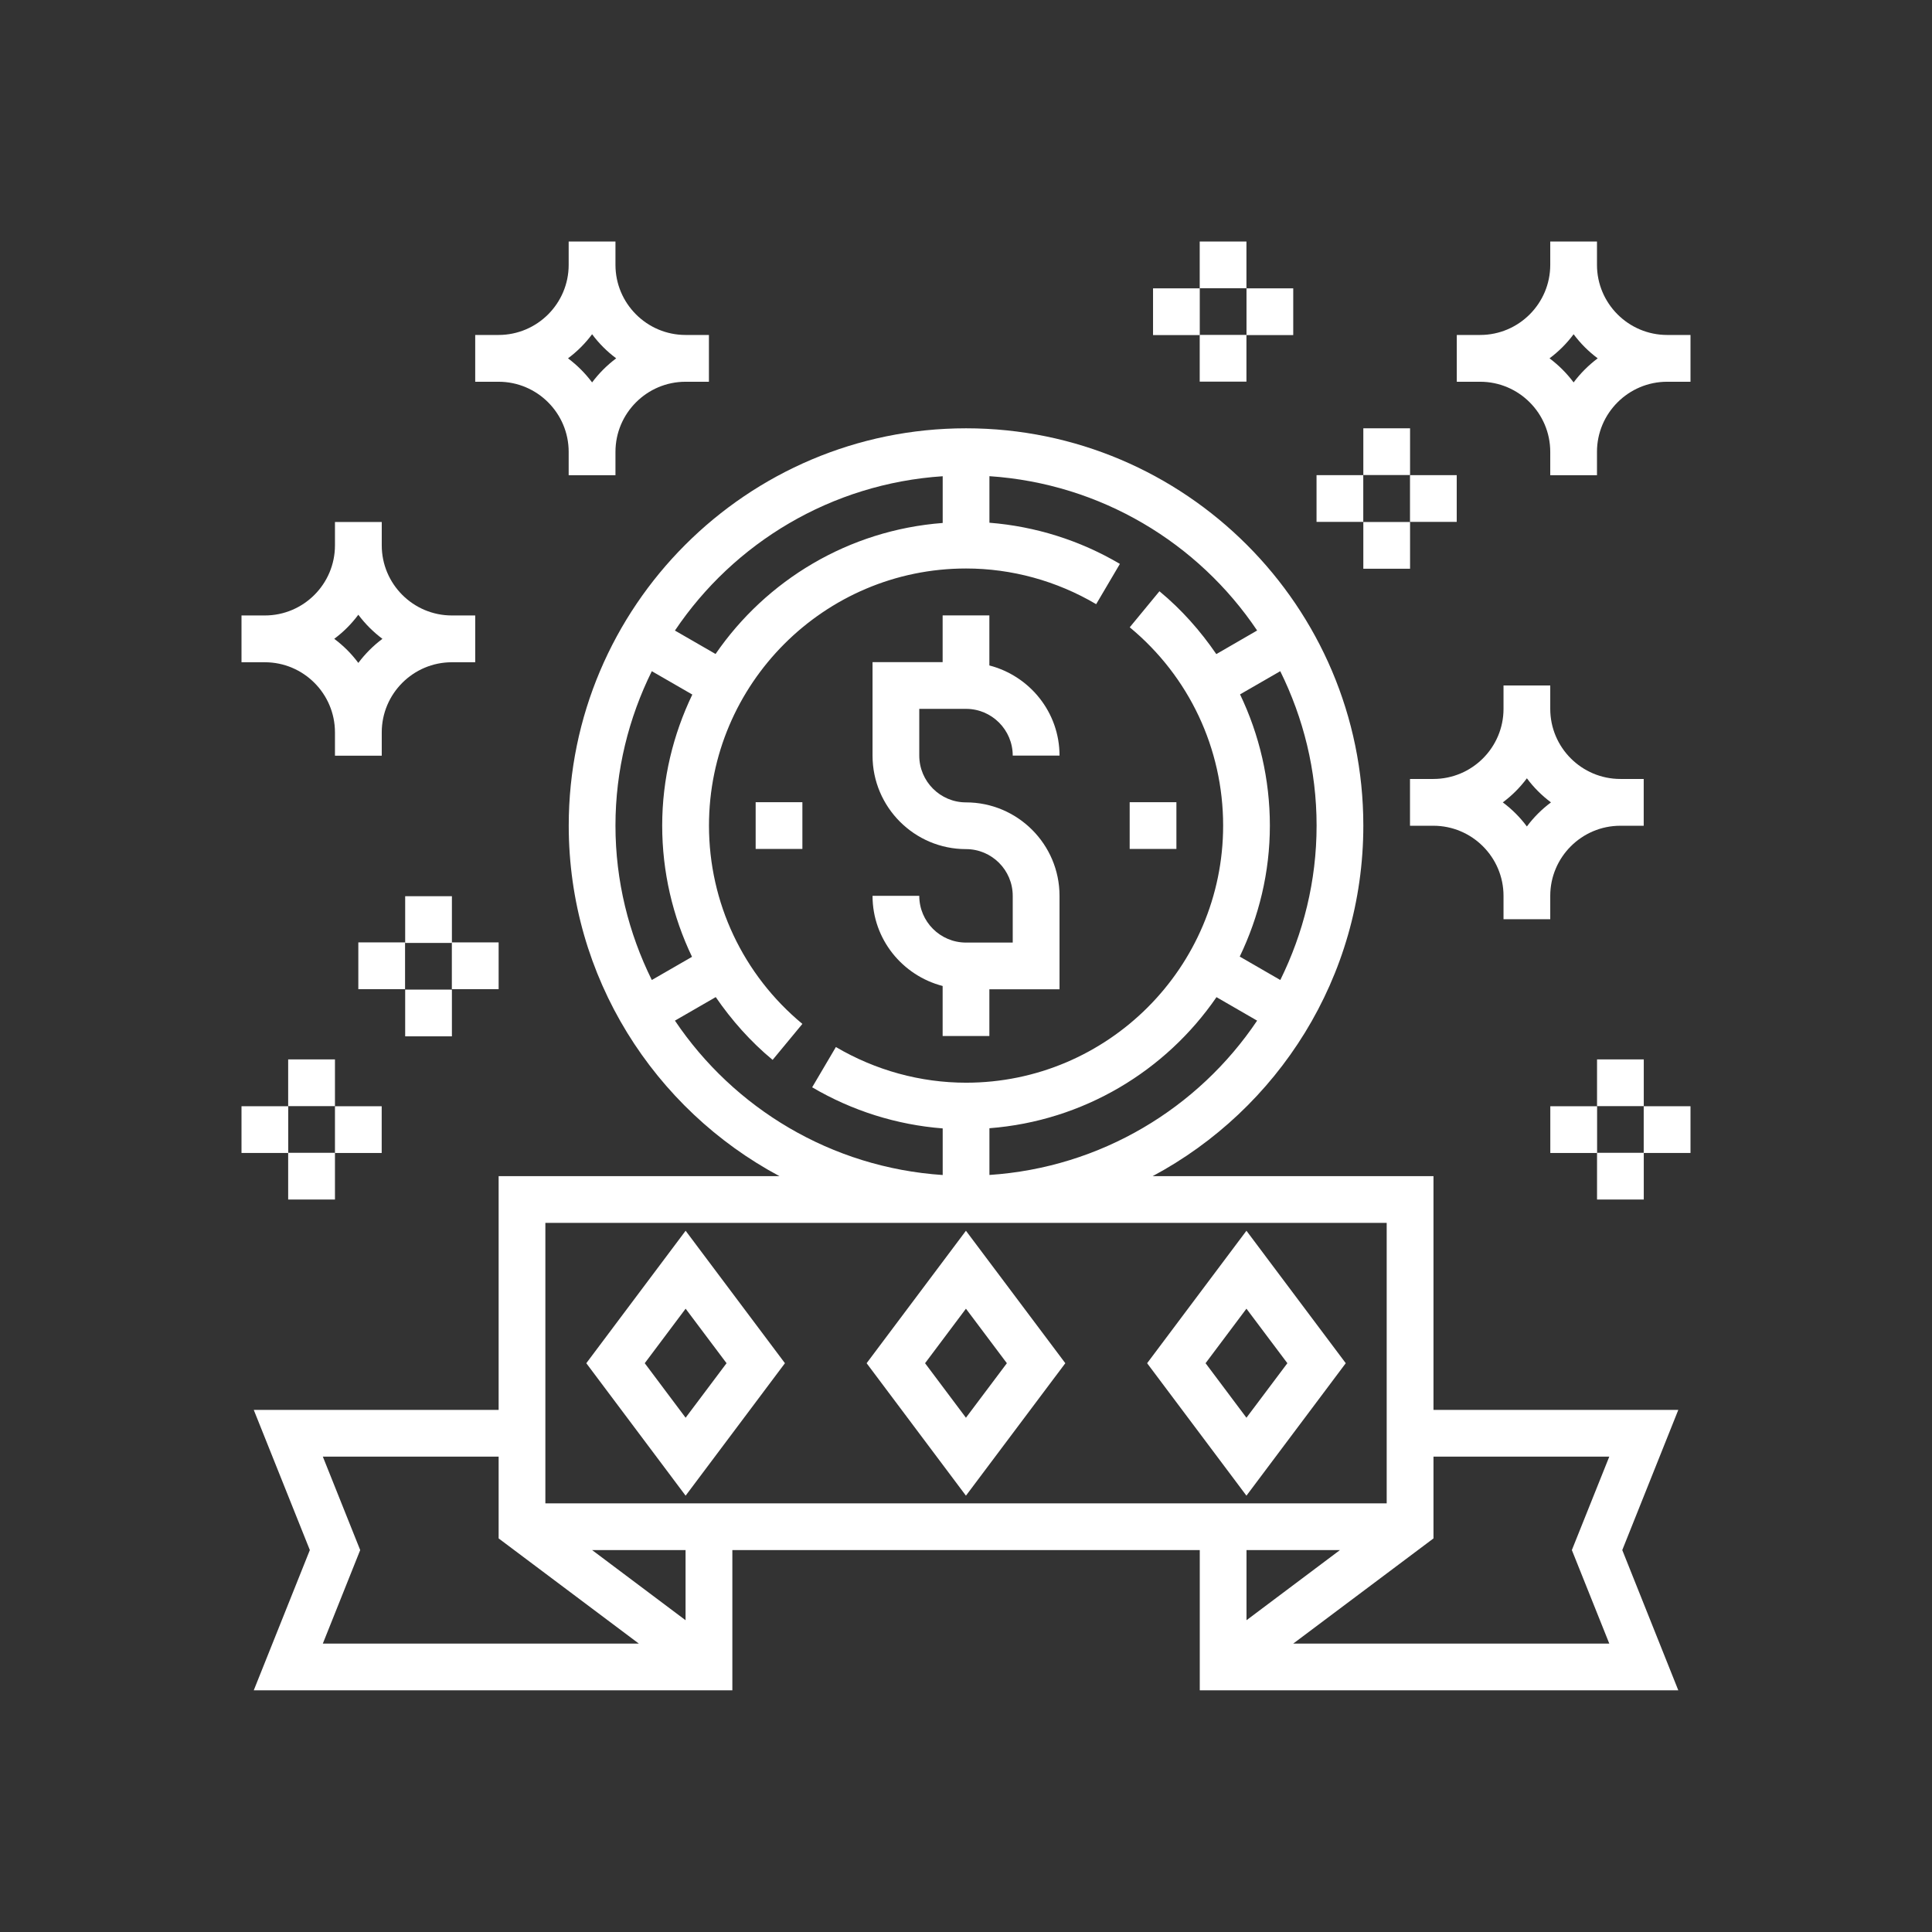 <svg width="32" height="32" viewBox="0 0 32 32" fill="none" xmlns="http://www.w3.org/2000/svg">
<rect x="0" y="0" width="32" height="32" fill="#333333" stroke="none"/>
<g clip-path="url(#clip0_373_1668)">
<path d="M16 15.612C15.573 15.612 15.226 15.265 15.226 14.838H14.452C14.452 15.557 14.947 16.158 15.613 16.331V17.16H16.387V16.386H17.549V14.838C17.549 13.984 16.854 13.29 16 13.29C15.573 13.29 15.226 12.942 15.226 12.515V11.741H16C16.427 11.741 16.774 12.088 16.774 12.515H17.549C17.549 11.796 17.054 11.195 16.387 11.022V10.193H15.613V10.967H14.452V12.515C14.452 13.369 15.146 14.064 16 14.064C16.427 14.064 16.774 14.411 16.774 14.838V15.612H16Z" fill="white"/>
<path d="M12.516 13.287H13.29V14.061H12.516V13.287Z" fill="white"/>
<path d="M18.711 13.287H19.485V14.061H18.711V13.287Z" fill="white"/>
<path d="M17.645 22.579L15.999 20.385L14.354 22.579L15.999 24.773L17.645 22.579ZM15.999 21.676L16.677 22.579L15.999 23.482L15.322 22.579L15.999 21.676Z" fill="white"/>
<path d="M22.29 22.579L20.645 20.385L19 22.579L20.645 24.773L22.29 22.579ZM20.645 21.676L21.323 22.579L20.645 23.482L19.968 22.579L20.645 21.676Z" fill="white"/>
<path d="M13.001 22.579L11.356 20.385L9.711 22.579L11.356 24.773L13.001 22.579ZM11.356 21.676L12.034 22.579L11.356 23.482L10.679 22.579L11.356 21.676Z" fill="white"/>
<path d="M23.743 23.352V19.481H19.091C21.165 18.372 22.581 16.186 22.581 13.674C22.581 10.046 19.629 7.094 16.001 7.094C12.372 7.094 9.42 10.046 9.42 13.674C9.42 16.186 10.836 18.372 12.911 19.481H8.259V23.352H4.203L5.132 25.674L4.203 27.997H12.13V25.674H19.872V27.997H27.798L26.87 25.674L27.798 23.352H23.743ZM16.388 19.461V18.687C17.947 18.567 19.31 17.737 20.149 16.516L20.822 16.905C19.847 18.356 18.233 19.339 16.388 19.461ZM21.206 16.232L20.534 15.844C20.85 15.186 21.033 14.452 21.033 13.674C21.033 12.911 20.86 12.171 20.539 11.501L21.205 11.117C21.587 11.89 21.807 12.756 21.807 13.674C21.807 14.593 21.587 15.459 21.206 16.232ZM15.614 7.888V8.662C14.054 8.781 12.691 9.611 11.852 10.832L11.179 10.444C12.155 8.992 13.768 8.01 15.614 7.888ZM10.796 11.117L11.467 11.504C11.151 12.162 10.968 12.897 10.968 13.674C10.968 14.438 11.141 15.178 11.462 15.848L10.796 16.232C10.414 15.459 10.194 14.593 10.194 13.674C10.194 12.756 10.414 11.89 10.796 11.117ZM11.179 16.905L11.855 16.515C12.118 16.898 12.43 17.251 12.797 17.555L13.29 16.959C12.307 16.145 11.743 14.948 11.743 13.674C11.743 11.327 13.653 9.416 16.001 9.416C16.755 9.416 17.5 9.62 18.156 10.007L18.549 9.34C17.887 8.949 17.146 8.718 16.388 8.658V7.887C18.233 8.01 19.847 8.992 20.822 10.443L20.146 10.834C19.883 10.45 19.572 10.097 19.204 9.793L18.712 10.39C19.695 11.203 20.259 12.4 20.259 13.674C20.259 16.022 18.348 17.933 16.001 17.933C15.246 17.933 14.501 17.728 13.845 17.342L13.452 18.009C14.115 18.399 14.855 18.631 15.614 18.69V19.462C13.768 19.339 12.155 18.356 11.179 16.905ZM22.968 20.255V24.9H9.033V20.255H22.968ZM5.347 24.126H8.259V25.481L10.581 27.223H5.347L5.966 25.674L5.347 24.126ZM11.355 26.836L9.807 25.674H11.355V26.836ZM22.194 25.674L20.646 26.836V25.674H22.194ZM26.655 27.223H21.42L23.743 25.481V24.126H26.655L26.035 25.674L26.655 27.223Z" fill="white"/>
<path d="M27.613 5.548C26.973 5.548 26.451 5.027 26.451 4.387V4H25.677V4.387C25.677 5.027 25.156 5.548 24.516 5.548H24.129V6.323H24.516C25.156 6.323 25.677 6.844 25.677 7.484V7.871H26.451V7.484C26.451 6.844 26.973 6.323 27.613 6.323H28V5.548H27.613ZM26.064 6.334C25.951 6.183 25.817 6.049 25.665 5.935C25.817 5.822 25.951 5.688 26.064 5.536C26.177 5.688 26.311 5.822 26.463 5.935C26.311 6.049 26.177 6.183 26.064 6.334Z" fill="white"/>
<path d="M5.548 12.13V12.517H6.323V12.13C6.323 11.49 6.844 10.969 7.484 10.969H7.871V10.194H7.484C6.844 10.194 6.323 9.673 6.323 9.033V8.646H5.548V9.033C5.548 9.673 5.027 10.194 4.387 10.194H4V10.969H4.387C5.027 10.969 5.548 11.49 5.548 12.13ZM5.935 10.182C6.049 10.334 6.183 10.468 6.334 10.581C6.183 10.694 6.049 10.828 5.935 10.98C5.822 10.828 5.688 10.694 5.536 10.581C5.688 10.468 5.822 10.334 5.935 10.182Z" fill="white"/>
<path d="M9.419 7.484V7.871H10.194V7.484C10.194 6.844 10.715 6.323 11.355 6.323H11.742V5.548H11.355C10.715 5.548 10.194 5.027 10.194 4.387V4H9.419V4.387C9.419 5.027 8.898 5.548 8.258 5.548H7.871V6.323H8.258C8.898 6.323 9.419 6.844 9.419 7.484ZM9.807 5.536C9.92 5.688 10.054 5.822 10.206 5.935C10.054 6.049 9.92 6.183 9.807 6.334C9.694 6.183 9.56 6.049 9.408 5.935C9.56 5.822 9.694 5.688 9.807 5.536Z" fill="white"/>
<path d="M24.903 11.354V11.741C24.903 12.381 24.381 12.902 23.741 12.902H23.354V13.677H23.741C24.381 13.677 24.903 14.198 24.903 14.838V15.225H25.677V14.838C25.677 14.198 26.198 13.677 26.838 13.677H27.225V12.902H26.838C26.198 12.902 25.677 12.381 25.677 11.741V11.354H24.903ZM25.689 13.29C25.537 13.403 25.403 13.537 25.29 13.689C25.177 13.537 25.043 13.403 24.891 13.29C25.043 13.177 25.177 13.043 25.29 12.891C25.403 13.043 25.537 13.177 25.689 13.29Z" fill="white"/>
<path d="M19.871 4H20.645V4.774H19.871V4Z" fill="white"/>
<path d="M19.871 5.547H20.645V6.321H19.871V5.547Z" fill="white"/>
<path d="M20.646 4.776H21.42V5.55H20.646V4.776Z" fill="white"/>
<path d="M19.098 4.776H19.872V5.55H19.098V4.776Z" fill="white"/>
<path d="M6.711 14.844H7.485V15.618H6.711V14.844Z" fill="white"/>
<path d="M6.711 16.391H7.485V17.165H6.711V16.391Z" fill="white"/>
<path d="M7.484 15.609H8.259V16.384H7.484V15.609Z" fill="white"/>
<path d="M5.935 15.609H6.709V16.384H5.935V15.609Z" fill="white"/>
<path d="M4.773 17.547H5.548V18.321H4.773V17.547Z" fill="white"/>
<path d="M4.773 19.094H5.548V19.868H4.773V19.094Z" fill="white"/>
<path d="M5.548 18.323H6.322V19.097H5.548V18.323Z" fill="white"/>
<path d="M4 18.323H4.774V19.097H4V18.323Z" fill="white"/>
<path d="M22.581 7.094H23.355V7.868H22.581V7.094Z" fill="white"/>
<path d="M22.581 8.646H23.355V9.42H22.581V8.646Z" fill="white"/>
<path d="M23.354 7.87H24.128V8.644H23.354V7.87Z" fill="white"/>
<path d="M21.806 7.87H22.58V8.644H21.806V7.87Z" fill="white"/>
<path d="M26.452 17.547H27.226V18.321H26.452V17.547Z" fill="white"/>
<path d="M26.452 19.094H27.226V19.868H26.452V19.094Z" fill="white"/>
<path d="M27.225 18.323H28V19.097H27.225V18.323Z" fill="white"/>
<path d="M25.678 18.323H26.453V19.097H25.678V18.323Z" fill="white"/>
</g>
<defs>
<clipPath id="clip0_373_1668">
<rect width="24" height="24" fill="white" transform="translate(4 4)"/>
</clipPath>
</defs>
</svg>
